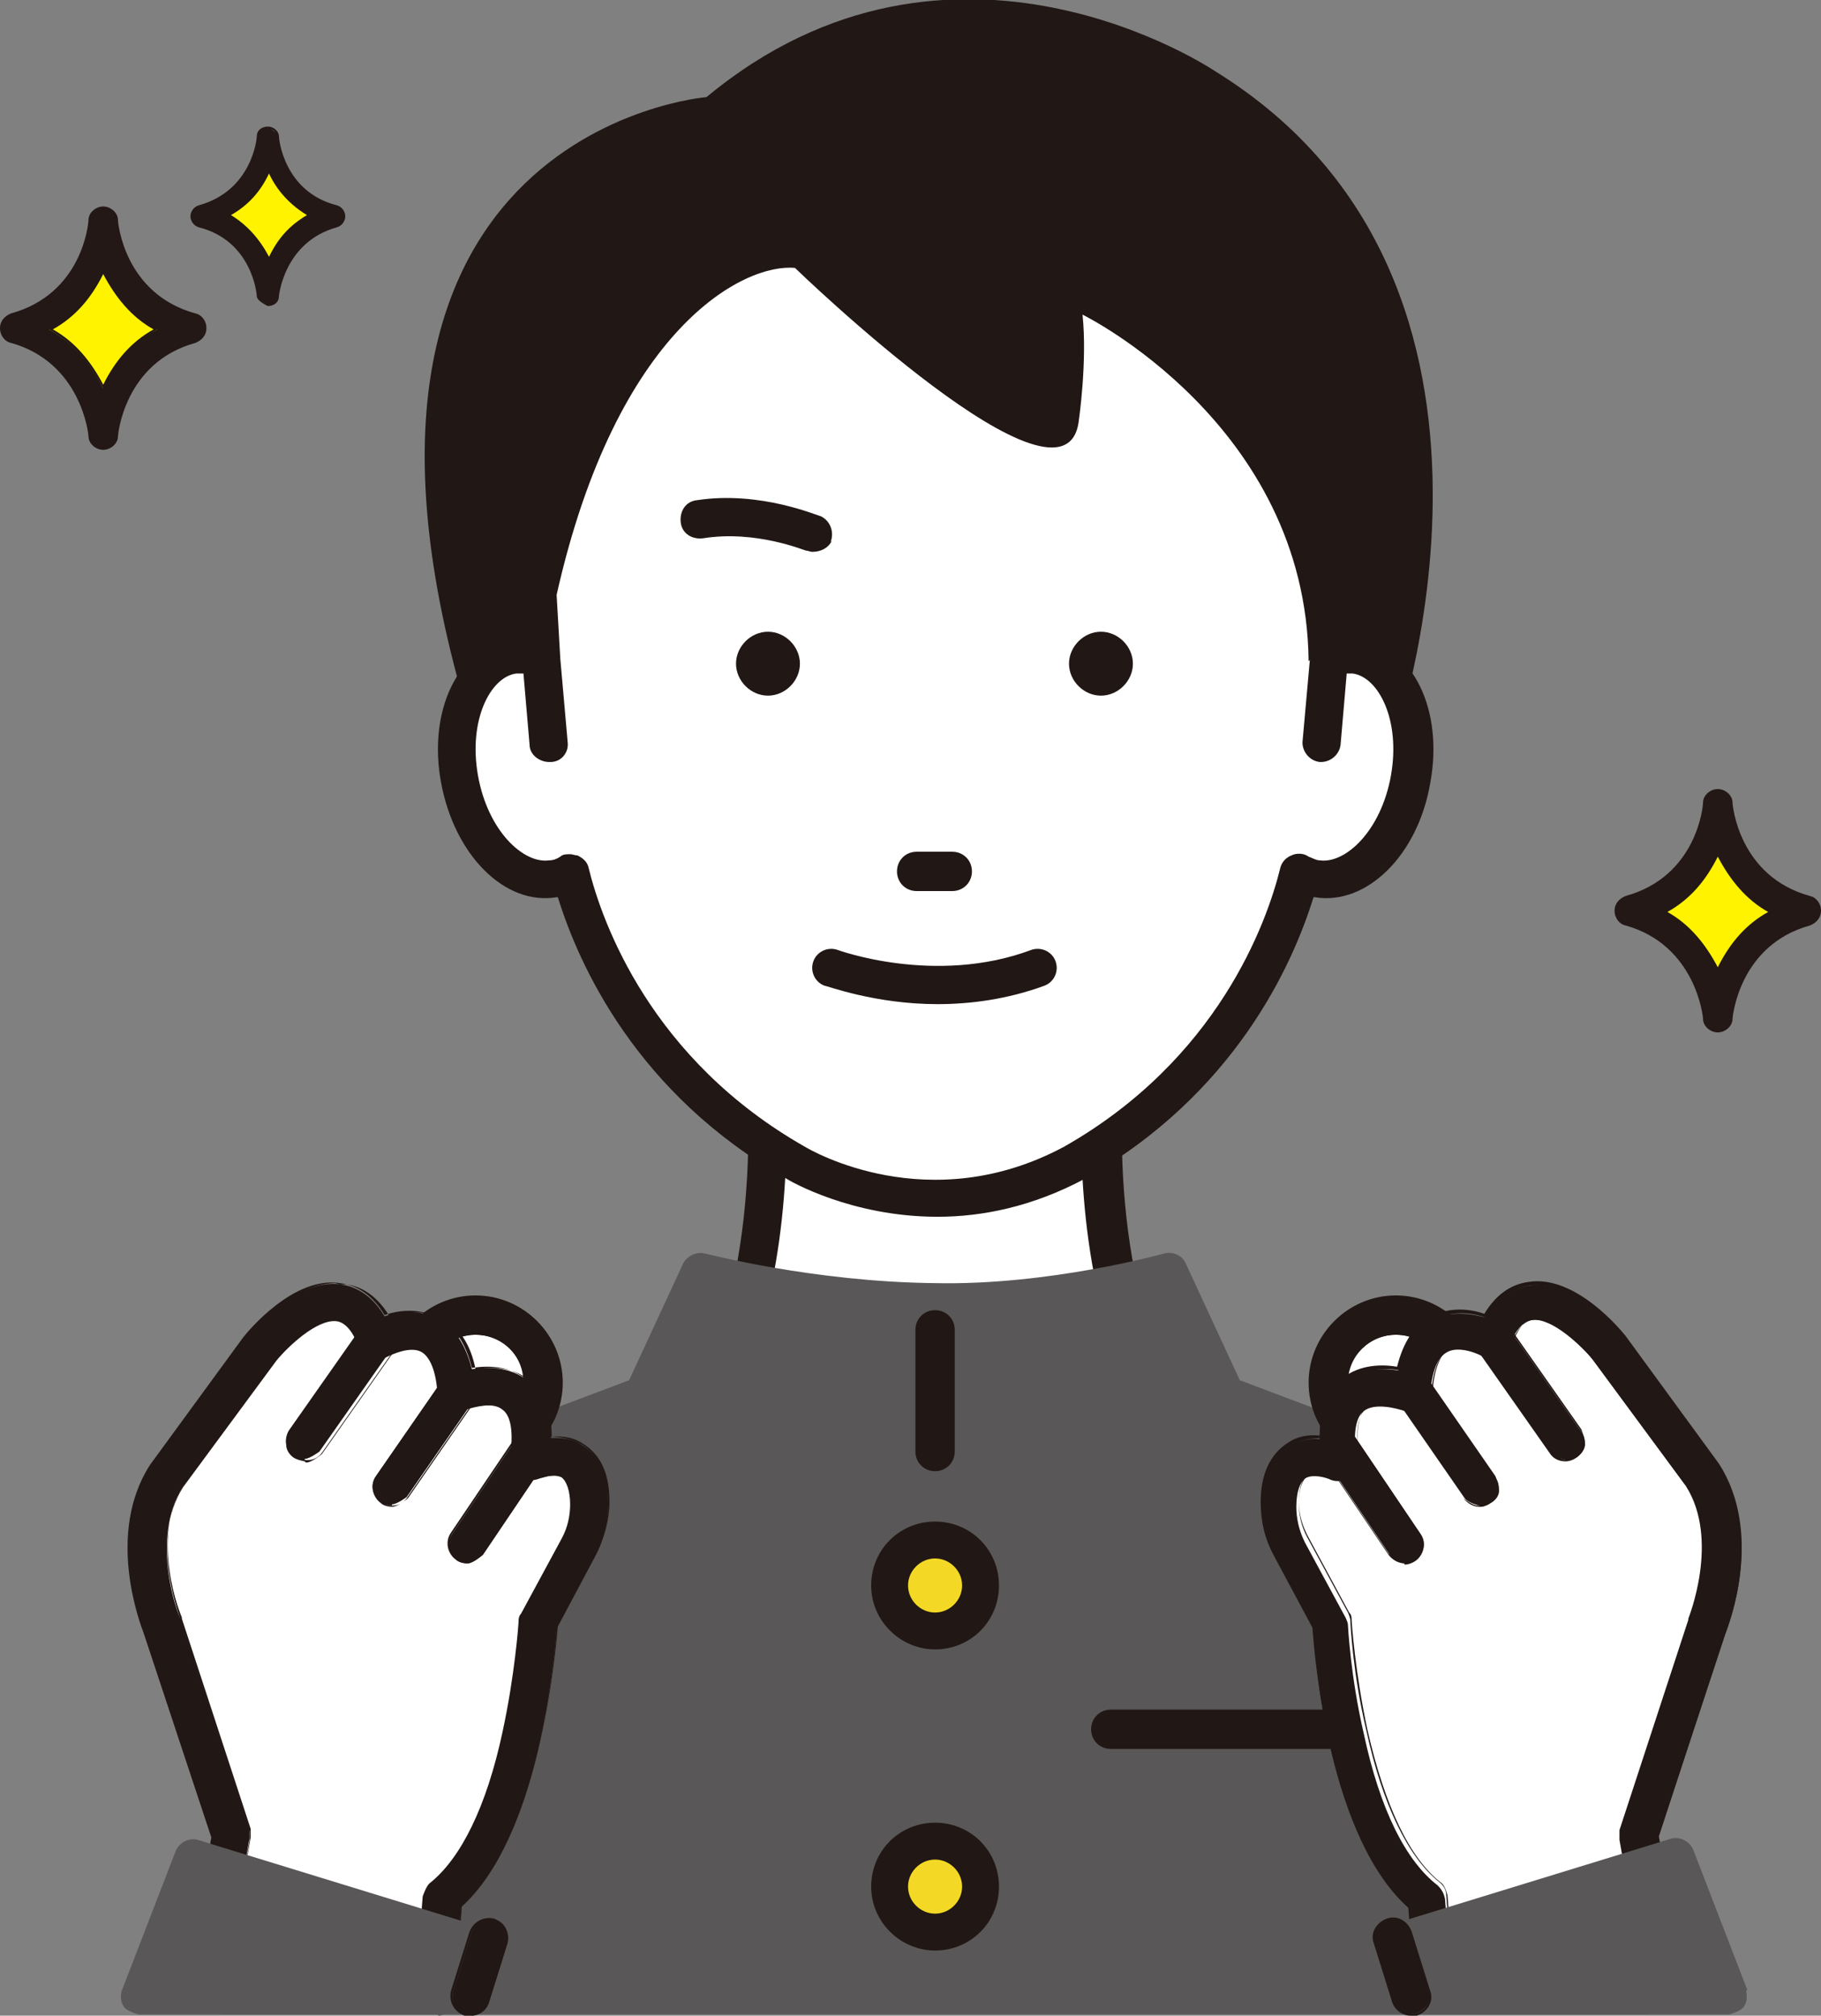 <?xml version="1.0" encoding="UTF-8"?>
<svg id="_レイヤー_2" data-name="レイヤー_2" xmlns="http://www.w3.org/2000/svg" viewBox="0 0 14.82 16.4">
  <rect x="0" y="0" width="14.82" height="16.4" fill="#808080" stroke="none"/>
  <defs>
    <style>
      .cls-1 {
        fill: #fff300;
      }

      .cls-2 {
        fill: #211714;
      }

      .cls-3 {
        fill: #231815;
      }

      .cls-4 {
        fill: #fff;
      }

      .cls-5 {
        fill: #595757;
      }

      .cls-6 {
        fill: #f3d925;
      }
    </style>
  </defs>
  <g id="_ヘッダー" data-name="ヘッダー">
    <g>
      <path class="cls-1" d="M13.98,6.56s-.05.68-.72.86c.67.18.72.86.72.86,0,0,.05-.68.72-.86-.67-.18-.72-.86-.72-.86Z"/>
      <path class="cls-1" d="M.84,1.82s-.05.68-.72.86c.67.18.72.86.72.86,0,0,.05-.68.72-.86-.67-.18-.72-.86-.72-.86Z"/>
      <path class="cls-1" d="M2.18,1.11s-.04.51-.54.64c.5.14.54.64.54.64,0,0,.04-.51.54-.64-.5-.14-.54-.64-.54-.64Z"/>
      <g>
        <g>
          <g>
            <path class="cls-2" d="M5.75.79s-3.49.28-1.86,5.29h7.44s1.36-3.77-1.44-5.5c0,0-2.14-1.45-4.14.21Z"/>
            <g>
              <path class="cls-4" d="M9.01,8.37l-1.42.87-1.42-.87s.23,1.45-.27,2.75l1.68,4.57,1.68-4.57c-.5-1.3-.27-2.75-.27-2.75Z"/>
              <path class="cls-2" d="M9.28,11.28c-.06,0-.12-.04-.15-.1-.37-.97-.35-2-.31-2.51l-1.14.7c-.05.03-.11.03-.16,0l-1.14-.7c.04.51.06,1.54-.31,2.51-.03.08-.12.12-.2.09-.08-.03-.12-.12-.09-.2.48-1.24.26-2.66.26-2.67,0-.06.02-.12.07-.15.05-.03.12-.04.17,0l1.33.82,1.33-.82c.05-.03.12-.03.17,0,.05.03.08.09.07.15,0,.01-.22,1.43.26,2.67.03.08,0,.17-.09.2-.02,0-.04.01-.06.01Z"/>
            </g>
            <g>
              <path class="cls-4" d="M8.74,9.47c1.3-.74,1.72-1.91,1.83-2.36.04.03.09.05.15.05.33.05.67-.31.76-.81.09-.5-.11-.95-.44-1-.08-.01-.15,0-.23.03h0c-.28-2.52-2.68-3.57-3.21-3.52-.53-.05-2.69,0-3.24,2.98l.03.54c-.07-.03-.15-.04-.23-.03-.33.05-.53.5-.44,1,.09.5.43.86.76.81.05,0,.1-.03.15-.05.12.45.53,1.62,1.83,2.36,0,0,1.07.65,2.27,0Z"/>
              <path class="cls-2" d="M11.07,5.2s-.08,0-.12,0c-.19-1.31-.94-2.16-1.54-2.65-.68-.56-1.45-.86-1.8-.84-.23-.02-.95-.04-1.69.38-.89.5-1.46,1.42-1.7,2.73,0,.01,0,.02,0,.03l.02.35s-.06,0-.09,0c-.42.07-.67.58-.56,1.17.11.59.52,1,.94.93,0,0,0,0,.01,0,.17.55.64,1.6,1.86,2.29.03.02.53.31,1.23.31.36,0,.77-.08,1.2-.31,0,0,0,0,0,0,1.22-.69,1.69-1.74,1.86-2.29,0,0,0,0,.01,0,.42.07.84-.34.94-.93.11-.59-.14-1.11-.57-1.17ZM10.66,5.37l-.06.67c0,.08.06.15.14.16,0,0,0,0,.01,0,.08,0,.15-.06.16-.14l.05-.58s.04,0,.05,0c.21.03.39.38.31.83-.08.45-.37.72-.58.69-.03,0-.06-.02-.09-.03-.04-.03-.1-.03-.14-.01-.05.02-.08.06-.09.1-.11.45-.51,1.56-1.76,2.27-1.1.59-2.06.03-2.11,0-1.25-.71-1.65-1.82-1.76-2.27-.01-.05-.05-.08-.09-.1-.02,0-.04-.01-.06-.01-.03,0-.06,0-.08.02-.03.02-.06.03-.09.03-.21.03-.5-.24-.58-.69-.08-.45.1-.8.31-.83.02,0,.04,0,.06,0l.05.58c0,.08.08.14.16.14,0,0,0,0,.01,0,.09,0,.15-.08.14-.16l-.06-.68-.03-.52c.49-2.18,1.53-2.7,1.94-2.66,0,0,2.21,2.14,2.31,1.24,0,0,.07-.48.03-.86,0,0,1.82.89,1.84,2.82Z"/>
            </g>
            <path class="cls-2" d="M8.96,5.14c-.14,0-.26.12-.26.26s.12.26.26.26.26-.12.26-.26-.12-.26-.26-.26Z"/>
            <path class="cls-2" d="M6.25,5.14c-.14,0-.26.12-.26.26s.12.26.26.26.26-.12.26-.26-.12-.26-.26-.26Z"/>
            <path class="cls-2" d="M6.76,4.41c.03-.08,0-.17-.08-.21-.02,0-.49-.21-1.01-.13-.09.01-.14.09-.13.18.01.09.09.14.18.13.43-.07.83.1.84.1.02,0,.03.01.05.01.07,0,.13-.03.16-.09Z"/>
            <path class="cls-2" d="M8.39,7.73c-.78.29-1.57,0-1.57,0-.08-.03-.17.01-.2.09-.03.08.01.17.09.2.02,0,.41.15.92.15.27,0,.57-.04.87-.15.08-.03.12-.12.09-.2-.03-.08-.12-.12-.2-.09Z"/>
            <path class="cls-2" d="M7.46,7.25h.29c.09,0,.16-.07.16-.16s-.07-.16-.16-.16h-.29c-.09,0-.16.07-.16.16s.07.16.16.16Z"/>
            <path class="cls-5" d="M13.54,16.22l-.17-1.59c-.12-1.13-.86-2.23-1.92-2.87-.04-.02-.08-.05-.12-.07,0,0-.01,0-.02,0l-1.22-.46-.44-.95c-.03-.07-.11-.1-.18-.08,0,0-.93.26-1.86.24-.99-.01-1.86-.24-1.87-.24-.07-.02-.15.02-.18.08l-.44.95-1.22.46s-.01,0-.02,0c-.04.02-.08.04-.12.07-1.06.64-1.8,1.74-1.92,2.87l-.17,1.59s0,.09.04.12c.03.03.07.05.11.05h11.57s.08-.02.11-.05c.03-.03.04-.08.04-.12Z"/>
            <g>
              <g>
                <circle class="cls-6" cx="7.61" cy="12.91" r=".37"/>
                <path class="cls-2" d="M7.61,13.42c-.28,0-.52-.23-.52-.52s.23-.52.52-.52.52.23.52.52-.23.52-.52.52ZM7.61,12.68c-.12,0-.22.1-.22.22s.1.22.22.22.22-.1.22-.22-.1-.22-.22-.22Z"/>
              </g>
              <g>
                <circle class="cls-6" cx="7.61" cy="15.36" r=".37"/>
                <path class="cls-2" d="M7.61,15.87c-.28,0-.52-.23-.52-.52s.23-.52.52-.52.52.23.52.52-.23.52-.52.52ZM7.61,15.13c-.12,0-.22.1-.22.22s.1.22.22.22.22-.1.22-.22-.1-.22-.22-.22Z"/>
              </g>
            </g>
            <path class="cls-2" d="M7.61,11.97c-.09,0-.16-.07-.16-.16v-.99c0-.09.07-.16.16-.16s.16.07.16.16v.99c0,.09-.07.16-.16.16Z"/>
            <path class="cls-2" d="M11.22,14.23h-2.18c-.09,0-.16-.07-.16-.16s.07-.16.16-.16h2.18c.09,0,.16.07.16.16s-.07.16-.16.16Z"/>
          </g>
          <g>
            <g>
              <g>
                <g>
                  <circle class="cls-4" cx="3.87" cy="11.25" r=".55"/>
                  <g>
                    <path class="cls-2" d="M3.87,11.95c-.39,0-.7-.31-.7-.7s.31-.7.7-.7.7.31.7.7-.31.7-.7.7ZM3.87,10.86c-.22,0-.4.18-.4.4s.18.4.4.4.4-.18.4-.4-.18-.4-.4-.4Z"/>
                    <path class="cls-2" d="M3.87,11.96c-.39,0-.71-.32-.71-.71s.32-.71.71-.71.71.32.71.71-.32.71-.71.71ZM3.87,10.56c-.38,0-.69.31-.69.69s.31.69.69.69.69-.31.69-.69-.31-.69-.69-.69ZM3.87,11.66c-.22,0-.41-.18-.41-.41s.18-.41.41-.41.41.18.41.41-.18.41-.41.41ZM3.87,10.86c-.21,0-.39.17-.39.39s.17.39.39.39.39-.17.39-.39-.17-.39-.39-.39Z"/>
                  </g>
                </g>
                <g>
                  <path class="cls-4" d="M4.32,11.88c.13-.86-.59-.56-.59-.56-.06-.78-.65-.43-.65-.43-.3-.74-.95.07-.95.07l-.76,1.04c-.33.52-.04,1.23-.04,1.23l.56,1.71-.22,1.25h1.9l.06-.76c.69-.54.78-2.24.78-2.24l.33-.61c.06-.11.09-.23.09-.36,0-.57-.49-.35-.49-.35Z"/>
                  <g>
                    <path class="cls-2" d="M1.66,16.34s-.02,0-.03,0c-.08-.01-.14-.09-.12-.17l.22-1.21-.55-1.67c-.03-.08-.31-.8.05-1.36,0,0,0,0,0,0l.76-1.04s0,0,0,0c.04-.05.41-.49.78-.44.15.02.27.11.36.26.11-.04.28-.06.43.02.14.07.23.21.28.41.13-.02.31-.02.45.09.12.1.19.25.19.47.08,0,.18,0,.26.06.14.09.21.25.21.48,0,.15-.04.3-.11.43l-.31.58c-.02.25-.14,1.7-.78,2.27l-.05.7c0,.08-.08.14-.16.14-.08,0-.14-.08-.14-.16l.06-.76s.02-.08.06-.11c.26-.2.46-.63.6-1.23.1-.47.13-.89.13-.89,0-.02,0-.04.02-.06l.33-.61c.05-.09.08-.19.07-.29,0-.12-.03-.2-.07-.23-.06-.04-.17,0-.21.01-.05.02-.11.02-.15-.02-.04-.03-.07-.09-.06-.14.03-.2.01-.35-.06-.4-.09-.07-.27-.02-.33,0-.04.02-.09.01-.14-.01-.04-.03-.07-.07-.07-.12-.01-.18-.06-.31-.14-.35-.09-.05-.24.01-.29.04-.04.02-.08.03-.12.01-.04-.01-.07-.05-.09-.09-.05-.13-.12-.21-.19-.22-.16-.02-.41.21-.5.33l-.76,1.03c-.28.45-.03,1.08-.02,1.08,0,0,0,0,0,.01l.56,1.71s0,.05,0,.07l-.22,1.25c-.01.07-.08.12-.15.12Z"/>
                    <path class="cls-2" d="M1.66,16.35s-.02,0-.03,0c-.04,0-.08-.03-.1-.07-.02-.03-.03-.08-.03-.12l.22-1.21-.55-1.66c-.03-.08-.31-.81.05-1.37,0,0,0,0,0,0l.76-1.04s0,0,0,0c.04-.05.41-.5.79-.44.15.02.27.11.36.26.11-.04.28-.06.43.02.14.07.23.21.28.41.13-.02.3-.02.44.09.12.1.19.25.19.47.1,0,.19.02.26.06.14.09.21.25.22.48,0,.15-.04.3-.11.44l-.31.57c-.02.28-.14,1.7-.78,2.27l-.05.7c0,.09-.08.15-.17.15-.04,0-.08-.02-.11-.05-.03-.03-.04-.07-.04-.12l.06-.76s.03-.09.06-.11c.25-.2.46-.62.59-1.23.1-.46.13-.88.13-.89,0-.02,0-.05.02-.07l.33-.61c.05-.09.07-.19.07-.28,0-.11-.03-.19-.07-.22-.06-.03-.17,0-.2.01-.05.02-.12.02-.16-.02-.05-.04-.07-.09-.06-.15.03-.2.01-.34-.06-.39-.08-.07-.26-.02-.32,0-.05.02-.1.01-.14-.01-.04-.03-.07-.07-.07-.12-.01-.18-.06-.3-.13-.34-.09-.05-.24.02-.28.04-.04.02-.09.03-.13.01-.04-.02-.08-.05-.1-.09-.05-.13-.11-.2-.18-.21-.16-.02-.4.21-.49.32l-.76,1.03c-.28.44-.02,1.07-.02,1.08,0,0,0,0,0,.01l.56,1.71s0,.05,0,.08l-.22,1.25c-.01.08-.08.13-.16.13ZM2.73,10.44c-.35,0-.67.39-.71.44,0,0,0,0,0,0l-.76,1.04s0,0,0,0c-.36.56-.08,1.27-.05,1.35l.55,1.67s0,0,0,0l-.22,1.21s0,.07.02.11c.02.03.05.05.09.06,0,0,.02,0,.03,0,.07,0,.13-.05.14-.12l.22-1.25s0-.05,0-.07l-.56-1.71s0,0,0-.01c0,0-.07-.16-.1-.38-.03-.2-.03-.48.12-.71l.76-1.04c.1-.12.34-.35.51-.33.08.01.14.09.2.22.02.04.05.07.09.08.04.01.08,0,.12-.01.05-.03.2-.09.3-.04.08.04.13.17.14.36,0,.04.03.09.07.11.04.02.09.03.13.01.06-.02.25-.07.34,0,.07.06.09.2.06.41,0,.05.01.1.05.13.04.03.1.04.14.02.04-.02.15-.05.22-.01.05.03.07.11.08.23,0,.1-.02.2-.08.29l-.33.61s-.02.04-.02.06c0,.02-.02.43-.13.9-.13.61-.34,1.04-.6,1.24-.03.02-.05.06-.05.1l-.06.76s0,.07.03.1c.02.03.06.05.1.05,0,0,0,0,0,0,.07,0,.14-.06.14-.13l.05-.7s0,0,0,0c.27-.24.48-.66.62-1.25.11-.46.15-.89.16-1.01,0,0,0,0,0,0l.31-.58c.07-.14.11-.29.11-.43,0-.23-.07-.38-.21-.47-.07-.05-.16-.07-.26-.06,0,0,0,0,0,0,0,0,0,0,0,0,0-.21-.06-.37-.18-.46-.14-.11-.31-.11-.44-.09,0,0,0,0,0,0-.04-.2-.13-.34-.27-.41-.15-.08-.31-.05-.42-.02,0,0,0,0-.01,0-.09-.15-.21-.24-.35-.26-.02,0-.04,0-.06,0Z"/>
                  </g>
                </g>
                <g>
                  <path class="cls-2" d="M2.48,11.88s-.06,0-.09-.03c-.07-.05-.08-.14-.04-.21l.59-.84c.05-.07.14-.08.21-.04.07.05.08.14.04.21l-.59.84s-.08.06-.12.06Z"/>
                  <path class="cls-2" d="M2.48,11.89s-.06-.01-.09-.03c-.03-.02-.06-.06-.06-.1,0-.04,0-.08.03-.12l.59-.84s.06-.06.1-.06c.04,0,.08,0,.12.03.07.05.09.15.04.22l-.59.84s-.08.07-.13.07ZM3.08,10.75s-.02,0-.02,0c-.04,0-.07.03-.09.06l-.59.84s-.03.07-.02.11c0,.04.03.07.06.09.02.02.05.03.08.03.05,0,.09-.02.12-.06l.59-.84c.05-.06.03-.15-.03-.2-.02-.02-.05-.03-.08-.03Z"/>
                </g>
                <g>
                  <path class="cls-2" d="M3.19,12.25s-.06,0-.09-.03c-.07-.05-.09-.14-.04-.21l.54-.78c.05-.07.14-.08.21-.04.07.05.09.14.04.21l-.54.78s-.08.06-.12.06Z"/>
                  <path class="cls-2" d="M3.19,12.26s-.06,0-.09-.03c-.07-.05-.09-.15-.04-.22l.54-.78c.05-.07.15-.09.22-.04.03.02.06.06.07.1,0,.04,0,.08-.03.12l-.54.78s-.08.07-.13.07ZM3.73,11.18s-.09.02-.12.06l-.54.78c-.04.06-.03.15.04.2.02.02.05.03.08.03.05,0,.09-.02.12-.06l.54-.78s.03-.07.02-.11c0-.04-.03-.07-.06-.09-.02-.02-.05-.03-.08-.03Z"/>
                </g>
                <g>
                  <path class="cls-2" d="M3.8,12.72s-.06,0-.08-.03c-.07-.05-.09-.14-.04-.21l.54-.8c.05-.07.14-.09.21-.04.07.05.09.14.04.21l-.54.8s-.08.07-.12.07Z"/>
                  <path class="cls-2" d="M3.8,12.72s-.06,0-.09-.03c-.07-.05-.09-.15-.04-.22l.54-.8c.05-.07.15-.09.22-.04.07.05.09.15.04.22l-.54.8s-.08.07-.13.07ZM4.34,11.62s-.09.02-.12.06l-.54.8c-.04.06-.03.15.04.2.02.02.05.02.08.02.05,0,.09-.02.12-.06l.54-.8c.04-.06.03-.15-.04-.2-.02-.02-.05-.02-.08-.02Z"/>
                </g>
              </g>
              <g>
                <polygon class="cls-5" points="3.84 15.81 1.57 15.1 1.13 16.25 3.56 16.25 3.84 15.81"/>
                <path class="cls-5" d="M3.56,16.39H1.13s-.09-.02-.12-.06c-.03-.04-.03-.09-.02-.13l.44-1.14c.03-.07.11-.11.18-.09l2.28.7s.08.05.09.09c.02.04.01.09-.01.13l-.28.44s-.07.07-.12.07ZM1.34,16.1h2.14l.13-.21-1.96-.61-.31.82Z"/>
              </g>
            </g>
            <g>
              <g>
                <g>
                  <circle class="cls-4" cx="11.36" cy="11.25" r=".55"/>
                  <g>
                    <path class="cls-2" d="M11.36,11.95c-.39,0-.7-.31-.7-.7s.31-.7.7-.7.7.31.7.7-.31.7-.7.7ZM11.36,10.86c-.22,0-.4.18-.4.4s.18.4.4.4.4-.18.4-.4-.18-.4-.4-.4Z"/>
                    <path class="cls-2" d="M11.36,11.96c-.39,0-.71-.32-.71-.71s.32-.71.71-.71.71.32.71.71-.32.71-.71.71ZM11.36,10.56c-.38,0-.69.31-.69.69s.31.69.69.69.69-.31.69-.69-.31-.69-.69-.69ZM11.36,11.66c-.22,0-.41-.18-.41-.41s.18-.41.41-.41.41.18.41.41-.18.41-.41.41ZM11.36,10.86c-.21,0-.39.17-.39.39s.17.39.39.39.39-.17.39-.39-.17-.39-.39-.39Z"/>
                  </g>
                </g>
                <g>
                  <path class="cls-4" d="M13.86,12.01l-.76-1.04s-.65-.82-.95-.07c0,0-.59-.35-.65.43,0,0-.72-.3-.59.56,0,0-.48-.22-.49.35,0,.13.03.25.09.36l.33.61s.08,1.69.78,2.24l.06.76h1.9l-.22-1.25.56-1.71s.3-.71-.04-1.23Z"/>
                  <g>
                    <path class="cls-2" d="M13.56,16.34c-.07,0-.13-.05-.15-.12l-.22-1.25s0-.05,0-.07l.56-1.71s0,0,0-.01c0,0,.26-.64-.02-1.08l-.76-1.03c-.1-.12-.34-.35-.5-.33-.07.01-.14.08-.19.22-.02.04-.05.07-.09.09-.04.01-.09,0-.12-.01-.04-.03-.2-.09-.29-.04-.08.04-.13.16-.14.35,0,.05-.03.09-.07.12-.04.03-.09.03-.14.01-.06-.02-.24-.07-.33,0-.07.05-.09.2-.06.4,0,.05-.01.11-.06.14-.04.03-.1.04-.15.02-.04-.02-.15-.05-.21-.01-.04.03-.07.11-.07.23,0,.09.02.19.07.29l.33.61s.02.04.02.06c0,0,.02.42.13.89.13.61.34,1.03.6,1.23.03.03.05.06.06.11l.06.76c0,.08-.06.15-.14.16-.08,0-.15-.06-.16-.14l-.05-.7c-.65-.57-.77-2.02-.78-2.27l-.31-.58c-.07-.14-.11-.29-.11-.43,0-.23.08-.39.21-.48.09-.05.18-.07.26-.06,0-.21.06-.37.19-.47.14-.11.31-.11.45-.09.04-.2.14-.34.28-.41.15-.08.32-.05.43-.02.09-.15.21-.24.36-.26.37-.06.74.39.78.44,0,0,0,0,0,0l.76,1.04s0,0,0,0c.36.56.08,1.28.05,1.36l-.55,1.67.22,1.21c.01.08-.04.16-.12.17,0,0-.02,0-.03,0Z"/>
                    <path class="cls-2" d="M13.56,16.35c-.08,0-.14-.05-.16-.13l-.22-1.25s0-.05,0-.08l.56-1.71s0,0,0-.01c0,0,.26-.64-.02-1.08l-.76-1.03c-.09-.12-.34-.35-.49-.32-.07.01-.13.08-.18.21-.02.04-.05.08-.1.09-.04.01-.09,0-.13-.01-.06-.03-.2-.08-.28-.04-.07.04-.12.16-.13.34,0,.05-.03.1-.07.12-.04.03-.1.03-.14.01-.06-.02-.23-.07-.32,0-.07.05-.09.19-.06.39,0,.06-.01.12-.06.15-.05.04-.11.04-.16.02-.04-.02-.15-.05-.2-.01-.04.03-.07.1-.07.22,0,.09.02.19.07.28l.33.61s.02.04.02.07c0,.02.02.43.13.89.13.6.34,1.03.59,1.23.04.03.06.07.06.11l.06.76s-.01.08-.04.12c-.03.03-.07.05-.11.05,0,0,0,0-.01,0-.08,0-.15-.06-.16-.15l-.05-.7c-.64-.57-.76-1.99-.78-2.27l-.31-.57c-.08-.14-.11-.29-.11-.44,0-.23.08-.39.22-.48.07-.05.16-.07.26-.06,0-.21.07-.37.19-.47.14-.11.32-.11.44-.09.05-.2.14-.34.28-.41.15-.08.32-.06.43-.02.09-.15.21-.24.36-.26.38-.06.75.39.79.44,0,0,0,0,0,0l.76,1.04s0,0,0,0c.36.56.09,1.29.05,1.37l-.54,1.66.22,1.21s0,.08-.03.12c-.02.03-.06.06-.1.07,0,0-.02,0-.03,0ZM12.5,10.72c.16,0,.39.22.48.33l.76,1.03c.28.45.03,1.09.02,1.09,0,0,0,0,0,.01l-.56,1.71s0,.05,0,.07l.22,1.25c.01.07.07.12.14.12,0,0,.02,0,.03,0,.08-.01.13-.09.11-.16l-.22-1.21s0,0,0,0l.55-1.67c.03-.08.31-.8-.05-1.35,0,0,0,0,0,0l-.76-1.04s0,0,0,0c-.04-.05-.4-.49-.77-.44-.14.02-.26.11-.35.26,0,0,0,0-.01,0-.11-.04-.27-.06-.42.02-.14.07-.23.21-.27.41,0,0,0,0,0,0-.12-.02-.3-.02-.44.09-.12.1-.18.25-.18.46,0,0,0,0,0,0,0,0,0,0,0,0-.1,0-.19.01-.26.06-.13.08-.2.24-.21.47,0,.14.04.29.11.43l.31.58s0,0,0,0c0,.12.04.55.16,1.01.14.59.35,1.01.62,1.25,0,0,0,0,0,0l.05.7c0,.08.07.14.15.13.04,0,.07-.02.1-.05.02-.03.04-.07.03-.1l-.06-.76s-.02-.08-.05-.1c-.26-.2-.46-.63-.6-1.24-.1-.46-.13-.88-.13-.9,0-.02,0-.04-.02-.06l-.33-.61c-.05-.09-.08-.19-.08-.29,0-.12.03-.2.08-.23.06-.04.17,0,.22.01.05.02.1.02.14-.02.04-.03.06-.08.05-.13-.03-.21,0-.35.06-.41.09-.07.28-.02.34,0,.04.02.09.01.13-.01.04-.02.06-.06.07-.11.01-.19.07-.31.14-.36.1-.05.25.01.3.04.04.02.08.03.12.01.04-.01.07-.04.09-.08.05-.14.12-.21.2-.22,0,0,.02,0,.02,0Z"/>
                  </g>
                </g>
                <g>
                  <path class="cls-2" d="M12.74,11.88s-.09-.02-.12-.06l-.59-.84c-.05-.07-.03-.16.04-.21.07-.05.16-.03.21.04l.59.84c.05.07.03.16-.04.21-.03.02-.06.03-.09.03Z"/>
                  <path class="cls-2" d="M12.74,11.89c-.05,0-.1-.02-.13-.07l-.59-.84c-.05-.07-.03-.17.04-.22.03-.02.08-.03.12-.03.04,0,.08.03.1.06l.59.84s.03.08.03.12c0,.04-.03.08-.06.1-.03.02-.06.03-.09.03ZM12.15,10.75s-.06,0-.08.03c-.06.05-.08.13-.03.2l.59.84s.07.06.12.06c.03,0,.06,0,.08-.03.03-.02.05-.05.06-.09,0-.04,0-.07-.02-.11l-.59-.84s-.05-.05-.09-.06c0,0-.02,0-.02,0Z"/>
                </g>
                <g>
                  <path class="cls-2" d="M12.04,12.25s-.09-.02-.12-.06l-.54-.78c-.05-.07-.03-.16.04-.21.07-.05.16-.03.21.04l.54.78c.05.07.03.16-.04.21-.03.02-.06.03-.09.03Z"/>
                  <path class="cls-2" d="M12.04,12.26c-.05,0-.1-.03-.13-.07l-.54-.78s-.03-.08-.03-.12c0-.04.03-.08.07-.1.07-.05.17-.03.22.04l.54.78s.03.08.03.12c0,.04-.03.08-.07.1-.03.02-.06.03-.09.03ZM11.49,11.18s-.06,0-.08.03c-.03.02-.05.05-.06.09,0,.04,0,.07.02.11l.54.78s.07.06.12.06c.03,0,.06,0,.08-.03.03-.02.05-.05.06-.09,0-.04,0-.07-.02-.11l-.54-.78s-.07-.06-.12-.06Z"/>
                </g>
                <g>
                  <path class="cls-2" d="M11.43,12.72s-.1-.02-.12-.07l-.54-.8c-.05-.07-.03-.16.04-.21.07-.05.16-.03.21.04l.54.8c.05.07.03.16-.04.21-.03.02-.05.03-.08.03Z"/>
                  <path class="cls-2" d="M11.43,12.72c-.05,0-.1-.03-.13-.07l-.54-.8c-.05-.07-.03-.17.04-.22.03-.02.08-.03.12-.02.04,0,.08.03.1.07l.54.8c.05.07.03.17-.04.22-.03.02-.06.03-.09.03ZM10.88,11.62s-.06,0-.08.02c-.06.04-.08.13-.04.2l.54.8s.07.06.12.06c.03,0,.06,0,.08-.02.06-.04.08-.13.04-.2l-.54-.8s-.05-.05-.09-.06c0,0-.02,0-.03,0Z"/>
                </g>
              </g>
              <path class="cls-5" d="M14.22,16.19l-.44-1.14c-.03-.07-.11-.11-.18-.09l-2.28.7s-.08.05-.09.09c-.02.04-.01.09.01.13l.28.44s.07.07.12.07h2.43s.09-.02.12-.06c.03-.04.03-.09.02-.13Z"/>
            </g>
          </g>
          <g>
            <path class="cls-2" d="M3.83,16.39s-.03,0-.04,0c-.08-.02-.12-.11-.1-.19l.15-.48c.02-.08.11-.12.19-.1.08.02.12.11.1.19l-.15.48c-.02.06-.08.11-.14.11Z"/>
            <path class="cls-2" d="M3.83,16.4s-.03,0-.05,0c-.08-.03-.13-.11-.11-.2l.15-.48c.03-.08.11-.13.2-.11.08.03.13.11.11.2l-.15.48c-.02.07-.08.11-.15.11ZM3.98,15.62c-.06,0-.12.04-.14.1l-.15.48c-.02.07.02.15.09.18.01,0,.03,0,.04,0,.06,0,.12-.04.14-.1l.15-.48c.02-.07-.02-.15-.09-.18-.01,0-.03,0-.04,0Z"/>
          </g>
          <g>
            <path class="cls-2" d="M11.48,16.39c-.06,0-.12-.04-.14-.11l-.15-.48c-.02-.08.02-.16.1-.19.08-.02.16.02.19.1l.15.48c.02.08-.02.16-.1.19-.01,0-.03,0-.04,0Z"/>
            <path class="cls-2" d="M11.48,16.4c-.07,0-.13-.05-.15-.11l-.15-.48c-.03-.08.02-.17.11-.2.08-.03.17.02.2.11l.15.48c.03.08-.02.17-.11.2-.02,0-.03,0-.05,0ZM11.33,15.62s-.03,0-.04,0c-.07.02-.12.1-.09.18l.15.48c.02.06.07.1.14.1.01,0,.03,0,.04,0,.07-.02.12-.1.09-.18l-.15-.48c-.02-.06-.07-.1-.14-.1Z"/>
          </g>
        </g>
        <g>
          <path class="cls-3" d="M13.98,8.39h0c-.06,0-.1-.04-.11-.1,0-.02-.06-.61-.64-.77-.05-.01-.08-.06-.08-.1s.03-.09.08-.1c.59-.16.64-.74.64-.77,0-.06.05-.1.11-.1h0c.06,0,.1.04.11.1,0,.03.06.61.64.77.05.01.08.06.08.1s-.03.09-.08.1c-.59.16-.64.76-.64.77,0,.06-.05.1-.11.1ZM13.54,7.42c.23.13.36.32.44.48.08-.17.21-.36.44-.48-.23-.13-.36-.32-.44-.48-.08.17-.21.36-.44.48Z"/>
          <path class="cls-3" d="M13.98,8.4c-.06,0-.12-.05-.12-.11,0-.02-.06-.6-.63-.76-.05-.01-.09-.06-.09-.12s.04-.1.09-.12c.58-.16.63-.73.63-.76,0-.06.06-.11.12-.11.06,0,.12.05.12.11,0,.02.05.6.63.76.05.01.09.06.09.12s-.04.1-.09.12c-.58.16-.63.75-.63.76,0,.06-.06.11-.12.11ZM13.98,6.46s-.09.04-.09.09c0,.03-.06.62-.65.78-.04.01-.07.05-.07.09s.03.08.07.09c.59.16.65.75.65.78,0,.05.04.09.09.09s.09-.04.09-.09c0,0,.05-.62.65-.78.04-.01.07-.05.07-.09s-.03-.08-.07-.09c-.59-.16-.65-.75-.65-.78,0-.05-.04-.09-.09-.09ZM13.98,7.94v-.03c-.11-.21-.25-.37-.44-.48h-.02s.02-.02.02-.02c.19-.11.33-.27.43-.48v-.03s.02.03.02.03c.1.21.24.37.43.48h.02s-.02.02-.02.02c-.19.11-.33.27-.43.48v.03ZM13.57,7.42c.18.1.31.26.41.45.1-.2.23-.35.41-.45-.18-.1-.31-.26-.41-.45-.1.2-.23.35-.41.45Z"/>
        </g>
        <g>
          <path class="cls-3" d="M.84,3.65h0c-.06,0-.1-.04-.11-.1,0-.02-.06-.61-.64-.77-.05-.01-.08-.06-.08-.1s.03-.09.08-.1c.59-.16.64-.74.64-.77,0-.06.05-.1.11-.1h0c.06,0,.1.04.11.1,0,.03.06.61.64.77.05.01.08.06.08.1s-.03.09-.08.1c-.59.16-.64.76-.64.77,0,.06-.05.1-.11.1ZM.4,2.68c.23.13.36.32.44.48.08-.17.21-.36.44-.48-.23-.13-.36-.32-.44-.48-.08.17-.21.36-.44.48Z"/>
          <path class="cls-3" d="M.84,3.66c-.06,0-.12-.05-.12-.11,0-.02-.06-.6-.63-.76-.05-.01-.09-.06-.09-.12s.04-.1.09-.12c.58-.16.63-.73.63-.76,0-.06.06-.11.12-.11.06,0,.12.05.12.11,0,.02.05.6.63.76.05.01.09.06.09.12s-.04.1-.09.12c-.58.16-.63.75-.63.76,0,.06-.06.11-.12.11ZM.84,1.72s-.09.04-.09.09c0,.03-.06.62-.65.78-.04.01-.07.05-.07.09s.03.08.07.09c.59.16.65.75.65.78,0,.05.04.09.09.09s.09-.04.09-.09c0,0,.05-.62.65-.78.04-.01.07-.05.07-.09s-.03-.08-.07-.09c-.59-.16-.65-.75-.65-.78,0-.05-.04-.09-.09-.09ZM.84,3.19v-.03c-.11-.21-.25-.37-.44-.48h-.02s.02-.02.02-.02c.19-.11.33-.27.43-.48v-.03s.02.03.02.03c.1.21.24.37.43.48h.02s-.02.02-.02.02c-.19.11-.33.27-.43.48v.03ZM.43,2.68c.18.1.31.26.41.45.1-.2.23-.35.41-.45-.18-.1-.31-.26-.41-.45-.1.2-.23.35-.41.45Z"/>
        </g>
        <g>
          <path class="cls-3" d="M2.18,2.48h0s-.08-.03-.08-.07c0-.02-.04-.45-.48-.57-.03,0-.06-.04-.06-.08s.02-.07.06-.08c.44-.12.48-.55.48-.57,0-.04.04-.07.08-.07h0s.08.03.08.07c0,.02.04.45.48.57.03,0,.06.04.06.08s-.02.07-.06.08c-.44.12-.48.57-.48.57,0,.04-.04.07-.08.07ZM1.86,1.75c.17.1.27.24.32.36.06-.12.16-.26.32-.36-.17-.1-.27-.24-.32-.36-.06.12-.16.26-.32.36Z"/>
          <path class="cls-3" d="M2.18,2.49s-.09-.04-.09-.08c0-.02-.04-.45-.47-.56-.04-.01-.07-.05-.07-.09s.03-.08.07-.09c.43-.12.47-.54.47-.56,0-.05.04-.08.09-.08.05,0,.09.04.09.08,0,.02.04.45.47.56.04.01.07.05.07.09s-.03.08-.07.09c-.43.12-.47.56-.47.56,0,.05-.04.08-.09.08ZM2.18,1.04s-.07.03-.07.06c0,.02-.04.46-.48.58-.03,0-.05.04-.05.07s.02.06.05.07c.44.12.48.56.48.58,0,.04.03.07.07.07s.07-.03.07-.06c0,0,.04-.46.48-.58.03,0,.05-.04.05-.07s-.02-.06-.05-.07c-.44-.12-.48-.56-.48-.58,0-.04-.03-.06-.07-.06ZM2.18,2.14v-.02c-.08-.16-.19-.28-.33-.36h-.02s.02-.02.02-.02c.14-.08.25-.2.32-.36v-.02s.02.02.02.02c.07.16.18.28.32.36h.02s-.02.02-.02.02c-.14.08-.25.2-.32.36v.02ZM1.88,1.75c.13.08.23.19.31.34.07-.15.17-.26.31-.34-.13-.08-.23-.19-.31-.34-.07.15-.17.26-.31.34Z"/>
        </g>
      </g>
    </g>
  </g>
</svg>